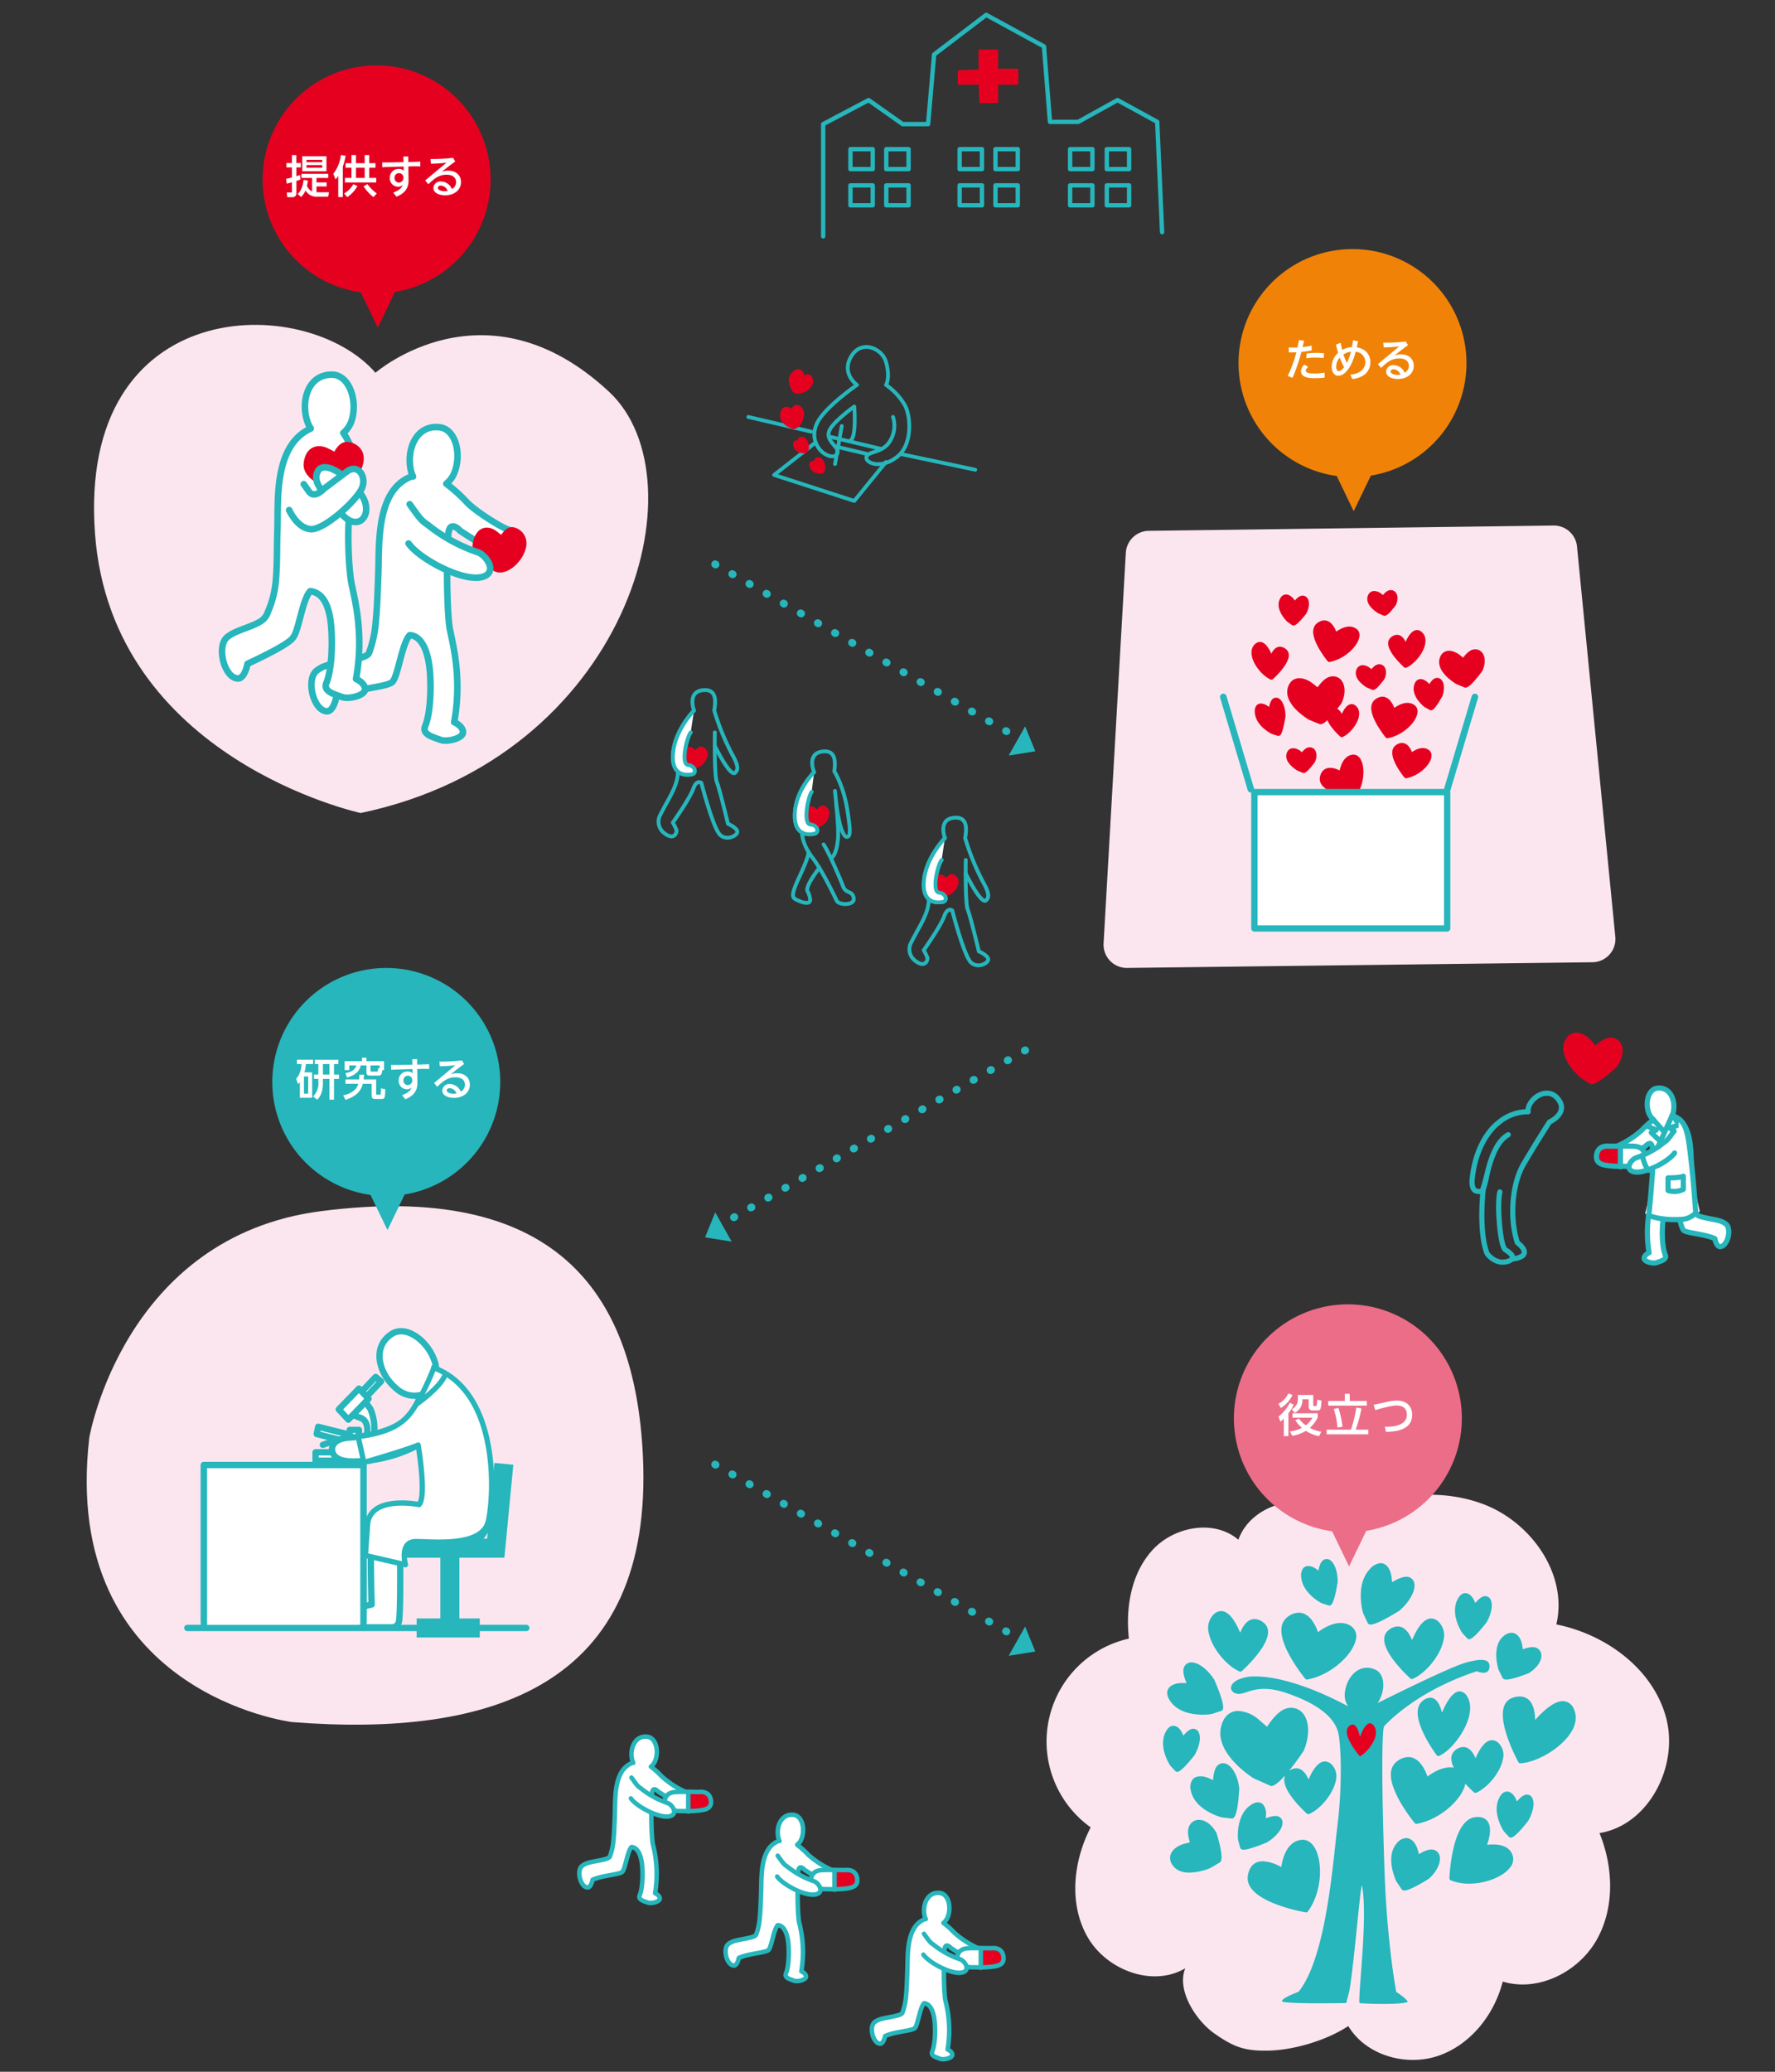 <svg id="layout" xmlns="http://www.w3.org/2000/svg" width="600" height="700" viewBox="0 0 600 700"><rect x="0" y="0" width="600" height="700" fill="#333333" stroke="none"/><defs><style>.cls-1{fill:#fbe6ef;}.cls-10,.cls-14,.cls-2,.cls-21,.cls-24,.cls-28,.cls-7{fill:#e60020;}.cls-10,.cls-14,.cls-2,.cls-21,.cls-24,.cls-28{stroke:#e60020;}.cls-12,.cls-13,.cls-15,.cls-16,.cls-18,.cls-2,.cls-20,.cls-21,.cls-22,.cls-23,.cls-27,.cls-29,.cls-3,.cls-4,.cls-6,.cls-8,.cls-9{stroke-linecap:round;}.cls-13,.cls-15,.cls-16,.cls-18,.cls-19,.cls-2,.cls-20,.cls-21,.cls-22,.cls-23,.cls-27,.cls-29,.cls-3,.cls-4,.cls-6,.cls-8,.cls-9{stroke-linejoin:round;}.cls-2{stroke-width:1.461px;}.cls-16,.cls-19,.cls-22,.cls-29,.cls-3,.cls-4,.cls-5,.cls-8{fill:#fff;}.cls-12,.cls-13,.cls-15,.cls-16,.cls-17,.cls-18,.cls-19,.cls-20,.cls-22,.cls-23,.cls-27,.cls-29,.cls-3,.cls-4,.cls-6,.cls-8,.cls-9{stroke:#26b6bc;}.cls-19,.cls-3{stroke-width:2.142px;}.cls-13,.cls-4{stroke-width:2.213px;}.cls-12,.cls-13,.cls-15,.cls-17,.cls-18,.cls-20,.cls-23,.cls-27,.cls-6,.cls-9{fill:none;}.cls-6,.cls-8{stroke-width:1.516px;}.cls-9{stroke-width:1.474px;}.cls-10,.cls-12,.cls-14,.cls-17,.cls-24,.cls-28{stroke-miterlimit:10;}.cls-10{stroke-width:1.131px;}.cls-11{fill:#26b6bc;}.cls-12{stroke-width:2.589px;stroke-dasharray:0.194 6.472;}.cls-14{stroke-width:1.593px;}.cls-15,.cls-16{stroke-width:2.131px;}.cls-17{stroke-width:6.427px;}.cls-18{stroke-width:1.783px;}.cls-19{stroke-linecap:square;}.cls-20,.cls-21,.cls-22{stroke-width:1.747px;}.cls-23,.cls-24{stroke-width:1.281px;}.cls-25{fill:#f08307;}.cls-26{fill:#ec6d88;}.cls-27,.cls-29{stroke-width:1.293px;}.cls-28{stroke-width:0.76px;}</style></defs><title>about_img2_sp</title><path class="cls-1" d="M30.183,485.755S41.811,417.8,108.522,409.22c77.98-10.028,106.136,26.056,108.8,82.77,3.659,77.942-51.306,95.188-118.659,89.85C98.662,581.839,20.2,572.114,30.183,485.755Z"/><path class="cls-1" d="M380.564,186.767l-7.522,131.974a7.858,7.858,0,0,0,7.941,8.3L538.3,325.121a7.858,7.858,0,0,0,7.747-8.337L533.1,184.946a7.858,7.858,0,0,0-7.942-7.377L388.31,179.357A7.858,7.858,0,0,0,380.564,186.767Z"/><path class="cls-1" d="M121.916,274.7s-84.195-18.143-89.8-94.4c-5.968-81.22,71.167-81.547,94.805-54.35,0,0,37.214-32.444,78.957,6.422C237.995,162.269,212.245,255.842,121.916,274.7Z"/><path class="cls-2" d="M468.966,248.715s-7.53-9.117-3.566-11.892,5.549,3.567,5.549,3.567,3.962-3.567,6.737-1.587S475.31,247.528,468.966,248.715Z"/><path class="cls-2" d="M449.336,222.94s-7.532-9.115-3.571-11.891,5.549,3.568,5.549,3.568,3.967-3.568,6.74-1.585S455.674,221.751,449.336,222.94Z"/><path class="cls-2" d="M475.277,262.227s-6.27-7.59-2.971-9.9,4.62,2.968,4.62,2.968,3.3-2.968,5.612-1.319S480.557,261.237,475.277,262.227Z"/><path class="cls-2" d="M457.6,268.906s-11.721-1.569-10.7-6.3,6.494-1.153,6.494-1.153.485-5.312,3.865-5.745S461.441,263.724,457.6,268.906Z"/><path class="cls-2" d="M475.1,224.922s-7.533-6.739-4.36-9.117,4.36,3.172,4.36,3.172,2.378-7.53,5.154-4.758S478.665,223.335,475.1,224.922Z"/><path class="cls-2" d="M453.536,248.353s-6.477-5.792-3.748-7.84,3.748,2.728,3.748,2.728,2.046-6.477,4.43-4.091S456.6,246.99,453.536,248.353Z"/><path class="cls-2" d="M429.791,228.931s7.532-6.739,4.361-9.118-4.361,3.172-4.361,3.172-2.376-7.53-5.155-4.757S426.224,227.343,429.791,228.931Z"/><path class="cls-2" d="M442.746,242.506s-8.273-4.806-6.712-10.007c1.187-3.965,5.121-2.72,7.316-.964l2.194,1.756s2.051-3.425,4.225-3.953c3.308-.8,5.269,3.072,3.074,7.9,0,0-4.919,6.755-6.506,6.755Z"/><path class="cls-2" d="M466.282,206.608s-4.05-2.354-3.285-4.9c.581-1.944,2.509-1.332,3.582-.471l1.074.86s1.008-1.678,2.07-1.936c1.622-.4,2.581,1.5,1.5,3.871,0,0-2.408,3.309-3.183,3.309Z"/><path class="cls-2" d="M438.884,259.72s-4.053-2.353-3.288-4.9c.582-1.942,2.508-1.329,3.584-.472l1.075.86s1-1.676,2.066-1.934c1.623-.4,2.582,1.5,1.507,3.87,0,0-2.409,3.308-3.183,3.308Z"/><path class="cls-2" d="M462.387,231.667s-4.052-2.353-3.287-4.9c.582-1.941,2.51-1.331,3.583-.473l1.076.86s1-1.675,2.067-1.934c1.62-.395,2.58,1.5,1.506,3.87,0,0-2.408,3.307-3.186,3.307Z"/><path class="cls-2" d="M481.957,238.312s-4.052-3.095-3.289-6.445c.582-2.553,2.509-1.75,3.585-.621l1.075,1.132s1-2.207,2.069-2.546c1.618-.518,2.58,1.979,1.5,5.089,0,0-2.4,4.351-3.182,4.351Z"/><path class="cls-2" d="M430.157,247.3s-4.9-2.422-5.262-6.457c-.272-3.077,1.845-2.689,3.245-1.694l1.4,1s.246-2.793,1.161-3.473c1.389-1.035,3.124,1.549,3.1,5.4,0,0-.9,5.628-1.643,5.841Z"/><path class="cls-2" d="M435.569,209.49s-3.606-3.47-2.409-6.512c.912-2.319,2.716-1.3,3.632-.086l.917,1.213s1.282-1.935,2.381-2.106c1.673-.264,2.294,2.217.823,4.99,0,0-2.958,3.753-3.727,3.646Z"/><path class="cls-2" d="M492.573,230.456s-6.444-3.745-5.231-7.8c.929-3.087,3.99-2.117,5.7-.75l1.708,1.368s1.595-2.67,3.292-3.079c2.575-.625,4.1,2.391,2.39,6.155,0,0-3.827,5.261-5.065,5.261Z"/><rect class="cls-3" x="424.021" y="267.63" width="65.163" height="46.063"/><line class="cls-4" x1="489.232" y1="266.681" x2="498.552" y2="235.476"/><line class="cls-4" x1="422.83" y1="266.681" x2="413.509" y2="235.476"/><path class="cls-5" d="M231.11,605.145a29.9,29.9,0,0,1-7.459-4.973,27.425,27.425,0,0,0-3.629-3.247,4.811,4.811,0,0,0,1.278-1.58c1.583-3.3.567-8.147-2.438-8.539-4.084-.533-6,3.765-5.228,7.567a5.3,5.3,0,0,0,.421,1.26c-.219.009-.35.019-.35.019-6.329,2.486-5.682,12.166-5.876,17.4-.11,2.935-.2,6.131-.452,8.513a20.257,20.257,0,0,1-1.228,5.719c-.262.7-2.447,1.077-3.024,1.209-2.621.6-4.855.7-6.4,1.983-1.915,1.587-.512,7.177,1.89,7.241,1.217.033,1.686-2.57,1.686-2.57,3.39-1.583,9.574-1.76,10.15-2.817.962-1.25,1.67-6.9,3.027-8.26,2.2.119,3.427,3.07,3.652,7.137s-.2,7.555-.884,9.137,1.582,2.034,2.713,2.487,4.069-.226,4.069-1.355-1.583-1.81-1.583-1.81a39.547,39.547,0,0,0-.734-16.442c-.678-3.164-.678-16.048-.225-17.856s2.033,0,2.033,0c2.487,1.583,7.458,4.974,9.041,3.844A2.274,2.274,0,0,0,231.11,605.145Z"/><path class="cls-6" d="M231.11,605.145a29.9,29.9,0,0,1-7.459-4.973,27.425,27.425,0,0,0-3.629-3.247,4.811,4.811,0,0,0,1.278-1.58c1.583-3.3.567-8.147-2.438-8.539-4.084-.533-6,3.765-5.228,7.567a5.3,5.3,0,0,0,.421,1.26c-.219.009-.35.019-.35.019-6.329,2.486-5.682,12.166-5.876,17.4-.11,2.935-.2,6.131-.452,8.513a20.257,20.257,0,0,1-1.228,5.719c-.262.7-2.447,1.077-3.024,1.209-2.621.6-4.855.7-6.4,1.983-1.915,1.587-.512,7.177,1.89,7.241,1.217.033,1.686-2.57,1.686-2.57,3.39-1.583,9.574-1.76,10.15-2.817.962-1.25,1.67-6.9,3.027-8.26,2.2.119,3.427,3.07,3.652,7.137s-.2,7.555-.884,9.137,1.582,2.034,2.713,2.487,4.069-.226,4.069-1.355-1.583-1.81-1.583-1.81a39.547,39.547,0,0,0-.734-16.442c-.678-3.164-.678-16.048-.225-17.856s2.033,0,2.033,0c2.487,1.583,7.458,4.974,9.041,3.844A2.274,2.274,0,0,0,231.11,605.145Z"/><path class="cls-7" d="M240.282,608.116c.561,3.231-2.328,3.4-4.345,3.667a30.188,30.188,0,0,1-3.286.148v-6.509c1.923.016,3.621.047,3.621.047S239.713,604.876,240.282,608.116Z"/><path class="cls-5" d="M232.651,605.484v6.447c-1.791.016-3.481-.031-3.481-.031s-4.026-.187-4.423-2.453c0,0-.732-3.737,3.613-3.971,1.051-.055,2.741-.062,4.29-.055Z"/><path class="cls-6" d="M232.651,611.931c-1.791.016-3.481-.031-3.481-.031s-4.026-.187-4.423-2.453c0,0-.732-3.737,3.613-3.971,1.051-.055,2.741-.062,4.29-.055,1.923.016,3.621.047,3.621.047s3.442-.592,4.01,2.647-2.328,3.4-4.345,3.667A30.188,30.188,0,0,1,232.651,611.931Z"/><polyline class="cls-6" points="232.651 612.102 232.651 611.931 232.651 605.484"/><path class="cls-8" d="M213.452,600.6c1.515,2.082,1.949,2.854,3.192,3.645a29.424,29.424,0,0,0,9.042,4.972c1.356.452,3.181,2.962,1.582,4.069-2.938,2.034-11.98-2.712-14.014-5.652"/><path class="cls-5" d="M280.55,631.542a29.925,29.925,0,0,1-7.459-4.973,27.4,27.4,0,0,0-3.629-3.248,4.812,4.812,0,0,0,1.279-1.58c1.583-3.3.567-8.146-2.438-8.538-4.084-.533-6,3.765-5.228,7.567a5.316,5.316,0,0,0,.421,1.259c-.219.009-.35.02-.35.02-6.329,2.486-5.681,12.166-5.875,17.4-.11,2.935-.2,6.131-.452,8.513a20.257,20.257,0,0,1-1.229,5.719c-.262.7-2.447,1.077-3.024,1.209-2.621.6-4.855.7-6.4,1.983-1.915,1.587-.511,7.177,1.89,7.241,1.217.033,1.686-2.571,1.686-2.571,3.39-1.583,9.573-1.76,10.15-2.817.962-1.25,1.67-6.9,3.027-8.26,2.2.119,3.427,3.069,3.652,7.137s-.2,7.554-.885,9.136,1.582,2.034,2.713,2.487,4.07-.226,4.07-1.355-1.583-1.81-1.583-1.81a39.552,39.552,0,0,0-.734-16.442c-.678-3.164-.678-16.048-.225-17.856s2.033,0,2.033,0c2.487,1.583,7.458,4.973,9.041,3.843A2.274,2.274,0,0,0,280.55,631.542Z"/><path class="cls-6" d="M280.55,631.542a29.925,29.925,0,0,1-7.459-4.973,27.4,27.4,0,0,0-3.629-3.248,4.812,4.812,0,0,0,1.279-1.58c1.583-3.3.567-8.146-2.438-8.538-4.084-.533-6,3.765-5.228,7.567a5.316,5.316,0,0,0,.421,1.259c-.219.009-.35.02-.35.02-6.329,2.486-5.681,12.166-5.875,17.4-.11,2.935-.2,6.131-.452,8.513a20.257,20.257,0,0,1-1.229,5.719c-.262.7-2.447,1.077-3.024,1.209-2.621.6-4.855.7-6.4,1.983-1.915,1.587-.511,7.177,1.89,7.241,1.217.033,1.686-2.571,1.686-2.571,3.39-1.583,9.573-1.76,10.15-2.817.962-1.25,1.67-6.9,3.027-8.26,2.2.119,3.427,3.069,3.652,7.137s-.2,7.554-.885,9.136,1.582,2.034,2.713,2.487,4.07-.226,4.07-1.355-1.583-1.81-1.583-1.81a39.552,39.552,0,0,0-.734-16.442c-.678-3.164-.678-16.048-.225-17.856s2.033,0,2.033,0c2.487,1.583,7.458,4.973,9.041,3.843A2.274,2.274,0,0,0,280.55,631.542Z"/><path class="cls-7" d="M289.721,634.512c.561,3.231-2.328,3.4-4.345,3.667a30.188,30.188,0,0,1-3.286.148v-6.509c1.923.016,3.621.047,3.621.047S289.153,631.273,289.721,634.512Z"/><path class="cls-5" d="M282.091,631.88v6.447c-1.791.016-3.481-.031-3.481-.031s-4.026-.187-4.423-2.453c0,0-.732-3.737,3.613-3.971,1.051-.055,2.741-.062,4.29-.055Z"/><path class="cls-6" d="M282.091,638.327c-1.791.016-3.481-.031-3.481-.031s-4.026-.187-4.423-2.453c0,0-.732-3.737,3.613-3.971,1.051-.055,2.741-.062,4.29-.055,1.923.016,3.621.047,3.621.047s3.442-.592,4.01,2.647-2.328,3.4-4.345,3.667A30.188,30.188,0,0,1,282.091,638.327Z"/><polyline class="cls-6" points="282.091 638.499 282.091 638.327 282.091 631.88"/><path class="cls-8" d="M262.892,627c1.515,2.082,1.949,2.854,3.192,3.645a29.424,29.424,0,0,0,9.042,4.972c1.356.452,3.181,2.962,1.582,4.069-2.938,2.034-11.98-2.712-14.014-5.652"/><path class="cls-5" d="M329.99,657.938a29.916,29.916,0,0,1-7.459-4.973,27.431,27.431,0,0,0-3.629-3.248,4.81,4.81,0,0,0,1.279-1.58c1.582-3.3.567-8.146-2.438-8.538-4.084-.533-6,3.765-5.228,7.567a5.3,5.3,0,0,0,.421,1.259c-.219.01-.35.02-.35.02-6.329,2.486-5.681,12.166-5.876,17.4-.109,2.936-.2,6.131-.452,8.514a20.257,20.257,0,0,1-1.228,5.719c-.262.7-2.447,1.077-3.024,1.21-2.621.6-4.855.7-6.4,1.983-1.915,1.587-.512,7.177,1.89,7.241,1.216.033,1.686-2.57,1.686-2.57,3.39-1.583,9.573-1.76,10.15-2.817.962-1.25,1.67-6.9,3.027-8.26,2.2.119,3.427,3.07,3.653,7.137s-.2,7.554-.885,9.136,1.582,2.034,2.713,2.487,4.07-.226,4.07-1.355-1.583-1.81-1.583-1.81a39.551,39.551,0,0,0-.734-16.443c-.678-3.164-.678-16.048-.225-17.856s2.033,0,2.033,0c2.487,1.583,7.458,4.973,9.041,3.844A2.274,2.274,0,0,0,329.99,657.938Z"/><path class="cls-6" d="M329.99,657.938a29.916,29.916,0,0,1-7.459-4.973,27.431,27.431,0,0,0-3.629-3.248,4.81,4.81,0,0,0,1.279-1.58c1.582-3.3.567-8.146-2.438-8.538-4.084-.533-6,3.765-5.228,7.567a5.3,5.3,0,0,0,.421,1.259c-.219.01-.35.02-.35.02-6.329,2.486-5.681,12.166-5.876,17.4-.109,2.936-.2,6.131-.452,8.514a20.257,20.257,0,0,1-1.228,5.719c-.262.7-2.447,1.077-3.024,1.21-2.621.6-4.855.7-6.4,1.983-1.915,1.587-.512,7.177,1.89,7.241,1.216.033,1.686-2.57,1.686-2.57,3.39-1.583,9.573-1.76,10.15-2.817.962-1.25,1.67-6.9,3.027-8.26,2.2.119,3.427,3.07,3.653,7.137s-.2,7.554-.885,9.136,1.582,2.034,2.713,2.487,4.07-.226,4.07-1.355-1.583-1.81-1.583-1.81a39.551,39.551,0,0,0-.734-16.443c-.678-3.164-.678-16.048-.225-17.856s2.033,0,2.033,0c2.487,1.583,7.458,4.973,9.041,3.844A2.274,2.274,0,0,0,329.99,657.938Z"/><path class="cls-7" d="M339.161,660.909c.561,3.231-2.328,3.4-4.345,3.667a30.188,30.188,0,0,1-3.286.148v-6.509c1.923.016,3.621.047,3.621.047S338.593,657.67,339.161,660.909Z"/><path class="cls-5" d="M331.53,658.277v6.447c-1.791.016-3.481-.031-3.481-.031s-4.026-.187-4.423-2.453c0,0-.732-3.737,3.613-3.971,1.051-.055,2.741-.062,4.29-.055Z"/><path class="cls-6" d="M331.53,664.724c-1.791.016-3.481-.031-3.481-.031s-4.026-.187-4.423-2.453c0,0-.732-3.737,3.613-3.971,1.051-.055,2.741-.062,4.29-.055,1.923.016,3.621.047,3.621.047s3.442-.592,4.01,2.647-2.328,3.4-4.345,3.667A30.188,30.188,0,0,1,331.53,664.724Z"/><polyline class="cls-6" points="331.53 664.895 331.53 664.724 331.53 658.277"/><path class="cls-8" d="M312.332,653.392c1.515,2.082,1.949,2.854,3.192,3.645a29.424,29.424,0,0,0,9.042,4.972c1.356.452,3.181,2.962,1.582,4.069-2.938,2.034-11.98-2.712-14.014-5.652"/><polyline class="cls-9" points="278.264 79.863 278.264 41.94 293.612 33.828 305.11 41.94 313.722 41.94 315.758 18.421 333.367 5.026 352.891 15.682 354.927 41.181 364.464 41.181 377.758 33.828 391.177 41.181 392.82 78.432"/><polygon class="cls-10" points="331.34 28.057 324.34 28.057 324.34 24.307 331.34 23.987 331.34 17.29 336.827 17.29 336.827 23.8 343.647 23.8 343.647 28.057 336.827 28.057 336.827 34.25 331.609 34.25 331.34 28.057"/><rect class="cls-9" x="287.471" y="50.405" width="7.539" height="6.731"/><rect class="cls-9" x="299.587" y="50.405" width="7.539" height="6.731"/><rect class="cls-9" x="324.384" y="50.405" width="7.539" height="6.731"/><rect class="cls-9" x="336.5" y="50.405" width="7.539" height="6.731"/><rect class="cls-9" x="361.726" y="50.405" width="7.539" height="6.731"/><rect class="cls-9" x="374.129" y="50.405" width="7.539" height="6.731"/><rect class="cls-9" x="287.471" y="62.639" width="7.539" height="6.731"/><rect class="cls-9" x="299.587" y="62.639" width="7.539" height="6.731"/><rect class="cls-9" x="324.384" y="62.639" width="7.539" height="6.731"/><rect class="cls-9" x="336.5" y="62.639" width="7.539" height="6.731"/><rect class="cls-9" x="361.726" y="62.639" width="7.539" height="6.731"/><rect class="cls-9" x="374.129" y="62.639" width="7.539" height="6.731"/><path class="cls-1" d="M428.638,692.863c-7.9.139-11.5-1.178-17.99-5.687s-13.028-14.85-9.984-22.145c-11.083,6.556-26.658.6-33.051-10.58s-4.849-25.59,1.066-37.028a35.649,35.649,0,0,1,12.916-63.778c-1.158-10.651.823-22.234,8.121-30.077s20.768-10.3,28.892-3.312c4.441-12.608,23.142-17.139,32.861-7.962,15.762-6.938,34.112-10.153,50.189-3.977s28.392,23.774,24.426,40.533c16.669,3.36,32.5,14.863,37.033,31.253s-5.66,36.523-22.443,39.255c4.725,11.549,5.18,25.307-1,36.146s-19.759,17.654-31.7,14.021c-2.863,11.187-10.874,21.362-21.8,25.085s-24.472-.157-30.42-10.055C448.5,689.369,437.341,692.709,428.638,692.863Z"/><path class="cls-11" d="M495.38,561.8c-5.323,1.512-25.064,11.3-29.715,13.623,2.7-3.933,2.733-9.809-.9-11.35-5.35-2.274-9.671,2.575-10.172,7.949a6.528,6.528,0,0,0,1.143,4.531c-4.014-2.2-21.012-11.029-33.528-10.052-7.437,1.145-7.118,5.191-4.065,5.777s6.285-3.763,16.605-.283c10.458,3.529,16.469,8.2,17.677,13.687.81,3.7,1.412,17.143-.33,31.154-1.53,12.3-3.706,44.423-13.143,56.145,0,0-6.547,2.386-5.458,3.353,3.123.813,21.589.449,21.589.449s.141-.7.976-3.771c1.673-9.214,3.765-36.2,4.329-35.88,2.092,10.19-1.4,37-.838,39.649.971.232,14.517.7,16.332-.419-.46-1.116-3.911-3.35-3.911-3.35s-3.066-15.916-3.954-40.557c-1.573-46.718-.193-49.122-.193-49.122s10.017-11.654,31.409-18.665c0,0,3.812,1.735,4.224-1.15C503.867,560.666,501.384,560.1,495.38,561.8Z"/><path class="cls-7" d="M459.695,593.453s-6.53-7.484-3.785-10.124,3.785,3.521,3.785,3.521,2.272-6.883,4.683-3.8S462.786,591.693,459.695,593.453Z"/><path class="cls-11" d="M478.813,616.245a.866.866,0,0,0,.144-.013c7.986-1.5,15.208-8.288,16.33-13.357.017-.071.021-.139.035-.21,1.375,1.513,2.593,2.624,2.9,2.9a.773.773,0,0,0,.517.2.756.756,0,0,0,.315-.067c3.991-1.774,8.19-7.062,8.985-11.324a5.708,5.708,0,0,0-1.35-5.3,3.322,3.322,0,0,0-2.356-1.109c-2.544,0-4.506,3.653-5.542,6.124-.719-1.72-2.03-3.817-4.161-3.817a4.387,4.387,0,0,0-2.618,1.008,3.465,3.465,0,0,0-1.427,2.7,7.129,7.129,0,0,0,.866,3.3,6.63,6.63,0,0,0-1.287-.136c-3.1,0-6.149,1.973-7.634,3.1-.747-2.155-2.736-6.578-6.485-6.578a6.407,6.407,0,0,0-3.635,1.313,5.16,5.16,0,0,0-2.191,3.685c-.879,6.477,7.632,16.868,8,17.308A.786.786,0,0,0,478.813,616.245Z"/><path class="cls-11" d="M441.807,567.479a.73.73,0,0,0,.144-.015c7.986-1.494,15.208-8.284,16.33-13.352a4.181,4.181,0,0,0-1.458-4.59,6.182,6.182,0,0,0-3.67-1.147c-3.1,0-6.148,1.974-7.631,3.1-.749-2.154-2.738-6.578-6.485-6.578A6.387,6.387,0,0,0,435.4,546.2a5.153,5.153,0,0,0-2.191,3.687c-.879,6.479,7.636,16.865,8,17.306A.784.784,0,0,0,441.807,567.479Z"/><path class="cls-11" d="M510.329,631.135a4.483,4.483,0,0,0,1.1-3.812c-.591-2.664-2.979-4.128-6.724-4.128a16.853,16.853,0,0,0-2.043.128c.708-1.971,1.69-5.607.3-7.758-.813-1.257-2.185-1.812-4.278-1.588-7.891.826-8.71,19.792-8.74,20.6a.776.776,0,0,0,.485.751,16.356,16.356,0,0,0,6.18,1.121C502.083,636.447,507.858,634.212,510.329,631.135Z"/><path class="cls-11" d="M440,621.633c-5.089.471-6.512,6.528-6.893,9.213a13.961,13.961,0,0,0-6.213-1.973c-1.924,0-4.364.82-5.064,4.729a5.533,5.533,0,0,0,1.026,4.288c4.011,5.72,17.915,8.15,18.505,8.25a.756.756,0,0,0,.132.011.772.772,0,0,0,.631-.324c4.656-6.463,5.072-16.1,2.537-21.056C443.548,622.591,441.883,621.463,440,621.633Z"/><path class="cls-11" d="M472.479,549.536a4.984,4.984,0,0,0-2.966,1.144,3.854,3.854,0,0,0-1.609,3.045c-.226,5.207,8.469,13.05,8.838,13.379a.769.769,0,0,0,.517.2.8.8,0,0,0,.316-.067c4.612-2.048,9.461-8.162,10.373-13.083a6.487,6.487,0,0,0-1.533-6.052,3.74,3.74,0,0,0-2.65-1.253c-2.987,0-5.289,4.485-6.446,7.324C476.528,552.16,475.009,549.536,472.479,549.536Z"/><path class="cls-11" d="M450.215,596.259a3.325,3.325,0,0,0-2.356-1.11c-2.542,0-4.507,3.653-5.544,6.122-.718-1.72-2.03-3.813-4.16-3.813a4.317,4.317,0,0,0-2.482.918c2.087-2.55,4.062-5.392,5-6.793,1.967-4.646,2.021-9.3.141-12.138a5.2,5.2,0,0,0-5.873-2.224c-2.909.755-5.561,4.532-6.622,6.222l-2.746-2.359a11.446,11.446,0,0,0-7-2.992c-2.8,0-4.839,1.777-5.736,5-2.575,9.213,10.317,17.382,10.962,17.778l5.639,2.5a.738.738,0,0,0,.315.068c1.126,0,2.884-1.578,4.686-3.615a3.591,3.591,0,0,0-.332,1.348c-.193,4.451,6.832,10.871,7.635,11.589a.766.766,0,0,0,.517.2.777.777,0,0,0,.316-.067c3.994-1.774,8.192-7.068,8.985-11.326A5.694,5.694,0,0,0,450.215,596.259Z"/><path class="cls-11" d="M483.448,573.613a4.151,4.151,0,0,0-2.563,1.089c-5.323,4.322,3.672,16.873,4.715,18.288a.773.773,0,0,0,.627.317.753.753,0,0,0,.326-.072c3.888-1.8,8.413-7.659,9.877-12.786.846-2.963.655-5.5-.55-7.346a3.024,3.024,0,0,0-2.483-1.63c-2.483,0-4.7,4.182-5.965,7.19C486.882,576.378,485.743,573.613,483.448,573.613Z"/><path class="cls-11" d="M518.914,581.155c-.02-2-.343-4.79-1.821-6.472-1.29-1.468-3.2-1.859-5.594-1.107a4.581,4.581,0,0,0-3.007,2.774c-2.373,5.88,4.468,18.5,4.759,19.03a.773.773,0,0,0,.683.405.459.459,0,0,0,.06,0c6.152-.482,14.237-5.55,17.3-10.85,1.534-2.653,1.777-5.248.7-7.5a4.039,4.039,0,0,0-3.731-2.665C525,574.77,521.038,578.726,518.914,581.155Z"/><path class="cls-11" d="M418.961,564.736a.759.759,0,0,0,.316.068.777.777,0,0,0,.517-.2c.371-.331,9.064-8.171,8.841-13.379a3.866,3.866,0,0,0-1.61-3.048,5.008,5.008,0,0,0-2.967-1.144c-2.532,0-4.048,2.627-4.841,4.64-1.157-2.839-3.458-7.325-6.443-7.325a3.753,3.753,0,0,0-2.655,1.253,6.5,6.5,0,0,0-1.53,6.055C409.5,556.577,414.349,562.688,418.961,564.736Z"/><path class="cls-11" d="M462.342,548.392a.8.8,0,0,0,.283.322,1.386,1.386,0,0,0,.744.192c2.014,0,8.3-3.824,9.633-4.666,3.591-3.092,5.661-6.98,5.039-9.448a2.62,2.62,0,0,0-2.071-2c-1.527-.333-3.976.924-5.379,1.8l-.206-1.691c-.27-2.192-1.4-4.75-3.706-4.75a5.29,5.29,0,0,0-3.608,1.981c-5.026,5.247-2.446,14.453-2.288,14.96Z"/><path class="cls-11" d="M411.192,619.3c-1.494-2.731-3.757-4.429-5.913-4.429a3.564,3.564,0,0,0-3.36,2.294c-.706,1.653-.114,4.042.3,5.31l-1.8.464c-1.736.448-4.006,1.656-4.7,3.594a3.981,3.981,0,0,0,.776,3.825c1.153,1.57,3.028,2.362,5.569,2.362a20.27,20.27,0,0,0,7.055-1.54l3.228-1.913a.833.833,0,0,0,.226-.2c1-1.338-.4-6.6-1.327-9.62A.786.786,0,0,0,411.192,619.3Z"/><path class="cls-11" d="M397.312,598.417a.787.787,0,0,0,.384.226,1.336,1.336,0,0,0,.244.028c.929,0,2.882-1.879,5.87-5.685,1.733-3.043,2.261-6.185,1.311-7.818a1.976,1.976,0,0,0-2.066-1.026c-1.078.14-2.262,1.343-3.043,2.289l-.326-.725c-.735-1.634-1.869-2.61-3.037-2.61-1.116,0-2.054.828-2.8,2.461-2.22,4.893,1.494,10.646,1.733,10.99Z"/><path class="cls-11" d="M515.823,606.371c-1.075.142-2.262,1.341-3.04,2.29l-.325-.726c-.738-1.635-1.873-2.611-3.037-2.611-1.116,0-2.054.83-2.8,2.465-2.22,4.889,1.495,10.642,1.733,10.985l1.726,1.869a.782.782,0,0,0,.384.227,1.338,1.338,0,0,0,.248.029c.925,0,2.882-1.88,5.873-5.684,1.73-3.044,2.258-6.188,1.311-7.818A1.975,1.975,0,0,0,515.823,606.371Z"/><path class="cls-11" d="M495.991,553.6a.784.784,0,0,0,.387.228,1.311,1.311,0,0,0,.242.03c.931,0,2.884-1.88,5.875-5.685,1.733-3.045,2.258-6.186,1.311-7.819a1.986,1.986,0,0,0-2.07-1.027c-1.08.142-2.262,1.343-3.042,2.29l-.329-.726c-.733-1.634-1.867-2.61-3.035-2.61-1.116,0-2.054.828-2.8,2.463-2.22,4.891,1.5,10.642,1.733,10.985Z"/><path class="cls-11" d="M446.693,541.652l2.418.8a.8.8,0,0,0,.446.012c.419-.113,1.39-.377,2.607-7.914.035-3.005-.748-5.684-2.041-6.991a2.141,2.141,0,0,0-2.915-.376c-.872.647-1.325,2.271-1.548,3.478l-.637-.476c-1.661-1.24-3.5-1.416-4.451-.394a4,4,0,0,0-.721,3.1C440.284,538.24,446.324,541.468,446.693,541.652Z"/><path class="cls-11" d="M433.532,615.636a2.153,2.153,0,0,0-1.416-1.9c-1.055-.413-2.972.114-4.242.62l.069-1.039a5.086,5.086,0,0,0-.974-3.6c-1.018-1.087-2.651-1-4.511.394-4.684,3.483-4.034,11-3.979,11.437l.719,2.74a.776.776,0,0,0,.228.376,1.384,1.384,0,0,0,.974.313c1.866,0,7.132-2.161,7.832-2.463C431.524,620.515,433.7,617.685,433.532,615.636Z"/><path class="cls-11" d="M413.415,595.752a2.668,2.668,0,0,0-1.839.76c-1.122,1.045-1.43,3.462-1.513,4.95l-1.393-.631c-2.218-1-4.511-.868-5.563.432a4.539,4.539,0,0,0-.529,3.9c1.37,6.386,9.925,8.776,10.408,8.9l3.384.365c.027,0,.054,0,.084,0a.751.751,0,0,0,.316-.069c1.072-.479,1.791-3.826,2.13-10.076C418.365,599.421,416.009,595.752,413.415,595.752Z"/><path class="cls-11" d="M406.6,579.351a17.766,17.766,0,0,0,2.952-.212l3.274-1.075a.778.778,0,0,0,.351-.236c.285-.331,1.153-1.354-2.7-10.261-2.24-3.514-5.339-5.876-7.716-5.876a2.61,2.61,0,0,0-2.569,1.74c-.547,1.452.267,3.784.893,5.22l-1.582,0c-1.757,0-3.907.563-4.677,2.14-.6,1.238-.232,2.73,1.1,4.43C398.613,578.634,403.212,579.351,406.6,579.351Z"/><path class="cls-11" d="M474.073,638.61a1.4,1.4,0,0,0,.669.152c1.856,0,7.127-3.249,8.275-3.984,2.754-2.492,4.2-5.624,3.591-7.793a2.755,2.755,0,0,0-2.241-2.043c-1.454-.283-3.524.781-4.707,1.529l-.411-1.442c-.521-1.837-1.87-3.985-3.941-3.985a4.3,4.3,0,0,0-3.136,1.735c-4.008,4.533-.433,12.373-.22,12.808l1.844,2.77A.785.785,0,0,0,474.073,638.61Z"/><path class="cls-11" d="M507.907,566.923a.839.839,0,0,0,.225.276,1.706,1.706,0,0,0,1.062.288c2.016,0,6.893-1.886,7.567-2.166,2.783-1.73,4.458-4.178,4.267-6.237a2.762,2.762,0,0,0-1.819-2.372c-1.194-.462-3.249.074-4.45.543l-.2-1.313c-.319-2.122-1.568-4.265-3.642-4.265a4.239,4.239,0,0,0-2.6,1.068c-4.24,3.377-1.907,10.981-1.763,11.412Z"/><line class="cls-12" x1="346.002" y1="250.394" x2="238.321" y2="188.686"/><polygon class="cls-11" points="346.525 245.409 349.971 253.851 340.964 255.276 346.525 245.409"/><line class="cls-12" x1="242.29" y1="414.627" x2="349.971" y2="352.918"/><polygon class="cls-11" points="241.767 409.642 238.321 418.084 247.328 419.508 241.767 409.642"/><line class="cls-12" x1="346.002" y1="554.565" x2="238.321" y2="492.857"/><polygon class="cls-11" points="346.525 549.58 349.971 558.022 340.964 559.447 346.525 549.58"/><path class="cls-5" d="M171.75,178.937c-3.406-1.278-11.774-6.8-14.055-9.371a51.637,51.637,0,0,0-6.834-6.116,9.065,9.065,0,0,0,2.4-2.981c2.982-6.215,1.069-15.351-4.594-16.089-7.7-1-11.3,7.094-9.852,14.259a10,10,0,0,0,.793,2.373c-.413.018-.659.036-.659.036-11.927,4.686-10.706,22.925-11.072,32.8-.206,5.531-.37,11.554-.851,16.042a38.159,38.159,0,0,1-2.315,10.777c-.493,1.318-4.61,2.029-5.7,2.279-4.939,1.14-9.148,1.325-12.057,3.737-3.608,2.991-.964,13.523,3.561,13.644,2.292.062,3.177-4.844,3.177-4.844,6.388-2.983,18.04-3.316,19.126-5.308,1.813-2.355,3.147-13.008,5.7-15.564,4.138.224,6.458,5.784,6.882,13.449s-.385,14.235-1.667,17.216,2.981,3.833,5.112,4.686,7.669-.426,7.669-2.554-2.984-3.411-2.984-3.411c2.557-14.053-.105-25.021-1.383-30.983s-1.277-30.24-.424-33.647,3.831,0,3.831,0c4.685,2.983,14.054,9.371,17.037,7.243A4.285,4.285,0,0,0,171.75,178.937Z"/><path class="cls-13" d="M171.75,178.937c-3.406-1.278-11.774-6.8-14.055-9.371a51.637,51.637,0,0,0-6.834-6.116,9.065,9.065,0,0,0,2.4-2.981c2.982-6.215,1.069-15.351-4.594-16.089-7.7-1-11.3,7.094-9.852,14.259a10,10,0,0,0,.793,2.373c-.413.018-.659.036-.659.036-11.927,4.686-10.706,22.925-11.072,32.8-.206,5.531-.37,11.554-.851,16.042a38.159,38.159,0,0,1-2.315,10.777c-.493,1.318-4.61,2.029-5.7,2.279-4.939,1.14-9.148,1.325-12.057,3.737-3.608,2.991-.964,13.523,3.561,13.644,2.292.062,3.177-4.844,3.177-4.844,6.388-2.983,18.04-3.316,19.126-5.308,1.813-2.355,3.147-13.008,5.7-15.564,4.138.224,6.458,5.784,6.882,13.449s-.385,14.235-1.667,17.216,2.981,3.833,5.112,4.686,7.669-.426,7.669-2.554-2.984-3.411-2.984-3.411c2.557-14.053-.105-25.021-1.383-30.983s-1.277-30.24-.424-33.647,3.831,0,3.831,0c4.685,2.983,14.054,9.371,17.037,7.243A4.285,4.285,0,0,0,171.75,178.937Z"/><path class="cls-14" d="M166.639,191.714s-7.239-3.407-5.963-8.519,4.686-4.683,6.815-2.979l2.132,1.7s1.7-3.406,3.831-2.981,5.113,2.981,2.983,7.667S169.194,194.271,166.639,191.714Z"/><path class="cls-4" d="M138.476,170.369c2.854,3.923,3.673,5.378,6.015,6.869a55.445,55.445,0,0,0,17.037,9.368c2.555.853,5.995,5.581,2.981,7.667-5.536,3.832-22.574-5.11-26.407-10.65"/><path class="cls-5" d="M120.349,229.4c2.614-14.366-.107-25.58-1.414-31.676s-1.548-21.142-.675-24.626c0,0,3.041-12.917,1.52-18.616a26.465,26.465,0,0,0-3.719-8.194,9.491,9.491,0,0,0,2.655-3.763c2.406-6.64-.478-15.756-6.325-15.929-7.948-.239-10.8,8.385-8.585,15.54a10.151,10.151,0,0,0,1.239,2.65c-12.755,5.832-10.916,24.755-11.286,34.745-.212,5.655,0,10.361-.506,16.426a33.327,33.327,0,0,1-2.691,10.794,5.911,5.911,0,0,1-2.129,2.962c-3.242,2.222-8.682,3.111-11.656,5.576-3.689,3.058-.987,13.826,3.641,13.95,2.344.063,3.248-4.953,3.248-4.953,6.531-3.05,14.395-6.98,15.505-9.017,1.852-2.409,3.094-12.908,5.709-15.522,4.6.547,6.723,5.44,7.159,13.276s-.4,14.636-1.7,17.683,3.047,3.919,5.225,4.791,7.841-.436,7.841-2.612S120.349,229.4,120.349,229.4Z"/><path class="cls-13" d="M120.349,229.4c2.614-14.366-.107-25.58-1.414-31.676s-1.548-21.142-.675-24.626c0,0,3.041-12.917,1.52-18.616a26.465,26.465,0,0,0-3.719-8.194,9.491,9.491,0,0,0,2.655-3.763c2.406-6.64-.478-15.756-6.325-15.929-7.948-.239-10.8,8.385-8.585,15.54a10.151,10.151,0,0,0,1.239,2.65c-12.755,5.832-10.916,24.755-11.286,34.745-.212,5.655,0,10.361-.506,16.426a33.327,33.327,0,0,1-2.691,10.794,5.911,5.911,0,0,1-2.129,2.962c-3.242,2.222-8.682,3.111-11.656,5.576-3.689,3.058-.987,13.826,3.641,13.95,2.344.063,3.248-4.953,3.248-4.953,6.531-3.05,14.395-6.98,15.505-9.017,1.852-2.409,3.094-12.908,5.709-15.522,4.6.547,6.723,5.44,7.159,13.276s-.4,14.636-1.7,17.683,3.047,3.919,5.225,4.791,7.841-.436,7.841-2.612S120.349,229.4,120.349,229.4Z"/><path class="cls-14" d="M111.358,164.082s-8.643-2.344-7.9-7.718,4.645-5.464,7.281-4.063l2.641,1.4s1.452-3.713,3.915-3.607,6.18,2.237,4.421,7.309S114.594,166.28,111.358,164.082Z"/><path class="cls-4" d="M109,165.932s-3.559-3.65-1.425-6.934,9.256,1.094,14.238,7.663-.356,13.5-6.052,7.3Z"/><path class="cls-4" d="M97.742,172.341s2.66,6.078,7.219,6.459,15.761-9.767,17.479-14.057c1.52-3.8-1.519-8.358-5.319-5.318l-7.6,5.7s-3.041,3.419-4.939,1.141l-1.9-2.661"/><path class="cls-7" d="M154.545,33.384a38.524,38.524,0,1,0-32.575,65.391l5.74,11.885,5.8-12.023a38.514,38.514,0,0,0,21.031-65.253Z"/><path class="cls-5" d="M101.583,60.634a11.456,11.456,0,0,1-1.389.5v4.256a1.243,1.243,0,0,1-1.373,1.237H97.116l-.182-1.569h1.434a.3.3,0,0,0,.317-.332V61.585c-.377.105-1.479.423-1.751.482l-.241-1.645c.845-.166,1.253-.257,1.992-.453V56.56H96.814V55.081h1.871V52.409h1.494v2.672h1.509V56.56h-1.494v2.973c.407-.136.619-.2,1.223-.407Zm-.966,4.905c.694-.634,1.645-1.736,2.007-4.77l1.449.227a17.348,17.348,0,0,1-.317,1.781,3.592,3.592,0,0,0,1.735,1.916V60.121H101.9V58.732h9.055v1.389h-3.969V61.63h3.426v1.358h-3.426v1.977h4.24l-.316,1.479h-3.637a4.17,4.17,0,0,1-3.984-2.083,6.792,6.792,0,0,1-1.524,2.188Zm9.733-7.667h-8.179V52.787h8.179Zm-1.434-3.848h-5.312v.77h5.312Zm0,1.75h-5.312v.891h5.312Z"/><path class="cls-5" d="M114.341,59.412a8.945,8.945,0,0,1-.92,1.207l-.755-1.9a12.678,12.678,0,0,0,2.565-6.323l1.6.211a18.014,18.014,0,0,1-.95,3.637V66.595h-1.54Zm6.489,3.426a10.731,10.731,0,0,1-3.426,3.757l-1.1-1.222a8.081,8.081,0,0,0,3.109-3.14Zm-2.021-10.443h1.523v2.746h2.943V52.395h1.539v2.746h2.1v1.524h-2.1v3.44h2.369v1.54H116.6v-1.54h2.2v-3.44h-1.978V55.141h1.978Zm1.523,4.271v3.44h2.943v-3.44Zm5.916,9.93a14.285,14.285,0,0,1-3.351-3.651l1.313-.74a13.886,13.886,0,0,0,3.153,3.154Z"/><path class="cls-5" d="M138.095,60.86c.016,1.3-.136,4.1-4.089,5.584l-1.1-1.373c2.4-.846,2.957-1.9,3.274-2.581a2.412,2.412,0,0,1-1.646.6,2.811,2.811,0,0,1-2.761-2.988,2.9,2.9,0,0,1,2.957-3.018,2.311,2.311,0,0,1,1.735.589l-.029-1.4-4.422.121c-1.344.03-1.8.045-2.792.121l-.03-1.66c1.117.045,2.113.03,2.776.015l4.422-.09-.045-1.9H138l.015,1.872,1.313-.03c.347-.016,1.705-.046,2.731-.136l.029,1.645c-.77-.045-1.932-.061-2.746-.03l-1.312.045Zm-3.229-2.354a1.493,1.493,0,0,0-1.493,1.585,1.469,1.469,0,0,0,1.464,1.585,1.52,1.52,0,0,0,1.523-1.6A1.467,1.467,0,0,0,134.865,58.506Z"/><path class="cls-5" d="M143.729,60.966l7.213-6.006a50.664,50.664,0,0,1-5.267.362l-.15-1.6a56.808,56.808,0,0,0,7.621-.393l.739,1.237c-1.373.966-3,2.249-4.558,3.471a6.6,6.6,0,0,1,2.188-.377c2.625,0,4.315,1.585,4.315,3.833,0,2.807-2.384,4.5-5.357,4.5-1.871,0-3.969-.709-3.969-2.49a2.321,2.321,0,0,1,2.565-2.187,4.088,4.088,0,0,1,3.683,2.55,2.629,2.629,0,0,0,1.418-2.323c0-1.3-.92-2.506-3.229-2.506-2.6,0-4.18,1.328-6.156,3.215Zm5.312,1.751c-.679,0-1.026.347-1.026.755,0,.724,1.223,1.132,2.294,1.132a4.554,4.554,0,0,0,1-.121A2.573,2.573,0,0,0,149.04,62.717Z"/><line class="cls-15" x1="109.13" y1="488.174" x2="113.56" y2="486.633"/><polygon class="cls-16" points="118.725 487.446 107.054 484.518 107.548 482.073 119.225 485.006 118.725 487.446"/><path class="cls-5" d="M126.54,482.792a16.319,16.319,0,0,0-1.359-6.776l-1.435-2.05-3.895-1.842-2.663,5.056,3.485,1.436.612.273c1.644.34,3.077,1.641,2.873,4.92-.108,1.74-1.656,2.5-2.82,2.833V483.13h-3.119V490.7H106.662v2.837h18.356V490.7h-3.68v-1.727C124.418,488.348,126.712,487.03,126.54,482.792Z"/><path class="cls-15" d="M126.54,482.792a16.319,16.319,0,0,0-1.359-6.776l-1.435-2.05-3.895-1.842-2.663,5.056,3.485,1.436.612.273c1.644.34,3.077,1.641,2.873,4.92-.108,1.74-1.656,2.5-2.82,2.833V483.13h-3.119V490.7H106.662v2.837h18.356V490.7h-3.68v-1.727C124.418,488.348,126.712,487.03,126.54,482.792Z"/><polygon class="cls-16" points="128.806 466.732 126.977 465.229 119.661 472.927 121.49 474.434 128.806 466.732"/><polygon class="cls-16" points="117.746 479.664 114.509 476.201 121.34 469.166 124.576 472.621 117.746 479.664"/><path class="cls-5" d="M151.978,465.844l-4.546-3.107a8.926,8.926,0,0,0-.245-1.855c-1.8-7.208-9.6-13.473-14.724-10.188-6.97,4.467-4.391,13.673,1.684,18.618a9.031,9.031,0,0,0,8.086,2.021,27.254,27.254,0,0,1-3.962,7.172c-4.59,5.374-15.118,6.885-20.206,7.235s-6.106,2.809-5.765,4.564,2.035,3.508,7.123,3.508a48.2,48.2,0,0,0,20.335-4.749s3.179-2.4,3.859.762,2.257,15.208,2.257,15.208,1.018,5.265-2.679,5.828l-11.676.954s-4.747,0-5.764,6.32c-.8,4.955-.115,23.979-.115,23.979s-1.354.35-3.051.7-.65,2.171.029,4.276-1.384,2.747,1.329,2.747h8.817a2.38,2.38,0,0,0,2.032-1.753c.679-1.757.454-23.166.454-23.166s.139-3.773,3.733-3.965c3.065-.167,18.876,0,18.876,0s5.464,1.22,7.232-7.028C166.9,505.5,165.4,477.223,151.978,465.844Z"/><path class="cls-15" d="M151.978,465.844l-4.546-3.107a8.926,8.926,0,0,0-.245-1.855c-1.8-7.208-9.6-13.473-14.724-10.188-6.97,4.467-4.391,13.673,1.684,18.618a9.031,9.031,0,0,0,8.086,2.021,27.254,27.254,0,0,1-3.962,7.172c-4.59,5.374-15.118,6.885-20.206,7.235s-6.106,2.809-5.765,4.564,2.035,3.508,7.123,3.508a48.2,48.2,0,0,0,20.335-4.749s3.179-2.4,3.859.762,2.257,15.208,2.257,15.208,1.018,5.265-2.679,5.828l-11.676.954s-4.747,0-5.764,6.32c-.8,4.955-.115,23.979-.115,23.979s-1.354.35-3.051.7-.65,2.171.029,4.276-1.384,2.747,1.329,2.747h8.817a2.38,2.38,0,0,0,2.032-1.753c.679-1.757.454-23.166.454-23.166s.139-3.773,3.733-3.965c3.065-.167,18.876,0,18.876,0s5.464,1.22,7.232-7.028C166.9,505.5,165.4,477.223,151.978,465.844Z"/><line class="cls-3" x1="177.905" y1="550.051" x2="63.309" y2="550.051"/><polyline class="cls-17" points="170.322 494.603 167.581 523.087 137.459 523.087"/><line class="cls-17" x1="152.065" y1="523.087" x2="152.065" y2="547.804"/><line class="cls-17" x1="140.83" y1="550.051" x2="162.176" y2="550.051"/><polyline class="cls-3" points="122.854 547.804 122.854 495 68.926 495 68.926 547.804"/><path class="cls-11" d="M157.814,338.339A38.525,38.525,0,1,0,125.24,403.73l5.739,11.885,5.805-12.024a38.514,38.514,0,0,0,21.03-65.252Z"/><path class="cls-5" d="M105.512,362.316v8.6h-4.15v-5.342a5.311,5.311,0,0,1-.6.725l-.649-1.781a8.034,8.034,0,0,0,1.812-5h-1.555v-1.464h5.463v1.464h-2.444a11.015,11.015,0,0,1-.5,2.792Zm-1.344,1.389H102.75v5.81h1.418Zm3.441-4.181h-1.178v-1.464h7.923v1.464h-1.448v3.547h1.675v1.479h-1.675v7h-1.555v-7h-2.2v1.313c0,2.1-.377,4.285-1.932,5.688l-1.389-1.1a5.926,5.926,0,0,0,1.781-4.708V364.55H106.16v-1.479h1.449Zm1.539,3.547h2.2v-3.547h-2.2Z"/><path class="cls-5" d="M123.05,363.116c-.03.453-.03.77-.136,1.6h4.24v4.754c0,.316,0,.393.3.393h.951c.271,0,.362-.136.377-2.144l1.464.332c-.075,2.581-.105,3.275-1.177,3.275h-2.294c-1.147,0-1.147-.815-1.147-1.344V366.21h-3c-.362,1.448-1.268,3.954-5.855,5.4l-.784-1.555a7.265,7.265,0,0,0,4.406-2.339,4.227,4.227,0,0,0,.68-1.509h-4.3v-1.494h4.6c.075-.709.09-1.116.105-1.6Zm6.172-1.539c-.12,1.237-.347,1.841-1.252,1.841h-2.853c-.83,0-1.237-.211-1.237-1v-2.43h-1.932c-.393,1.555-1.283,3.139-4.633,4.075l-.544-1.494c2.294-.408,3.124-1.1,3.728-2.581h-2.444v1.585H116.5v-3.033h5.871v-1.162h1.509v1.162h5.931v3.033Zm-.89-1.585h-3.109v1.721c0,.181,0,.347.348.347h1.8c.347,0,.377-.12.482-1.177l.483.105Z"/><path class="cls-5" d="M141.093,365.817c.016,1.3-.136,4.1-4.089,5.584l-1.1-1.373c2.4-.846,2.957-1.9,3.274-2.581a2.412,2.412,0,0,1-1.646.6,2.811,2.811,0,0,1-2.761-2.988,2.9,2.9,0,0,1,2.957-3.018,2.311,2.311,0,0,1,1.735.589l-.029-1.4-4.422.121c-1.344.03-1.8.045-2.792.121l-.03-1.66c1.117.045,2.113.03,2.776.015l4.422-.09-.045-1.9H141l.015,1.872,1.313-.03c.347-.016,1.705-.046,2.731-.136l.029,1.645c-.77-.045-1.932-.061-2.746-.03l-1.312.045Zm-3.229-2.354a1.493,1.493,0,0,0-1.493,1.585,1.469,1.469,0,0,0,1.464,1.585,1.52,1.52,0,0,0,1.523-1.6A1.467,1.467,0,0,0,137.863,363.463Z"/><path class="cls-5" d="M146.726,365.923l7.213-6.006a50.664,50.664,0,0,1-5.267.362l-.15-1.6a56.808,56.808,0,0,0,7.621-.393l.739,1.237c-1.374.966-3,2.249-4.558,3.471a6.6,6.6,0,0,1,2.188-.377c2.625,0,4.315,1.585,4.315,3.833,0,2.807-2.384,4.5-5.357,4.5-1.871,0-3.969-.709-3.969-2.49a2.321,2.321,0,0,1,2.565-2.187,4.088,4.088,0,0,1,3.683,2.55,2.629,2.629,0,0,0,1.418-2.323c0-1.3-.92-2.506-3.229-2.506-2.6,0-4.18,1.328-6.157,3.215Zm5.312,1.751c-.679,0-1.026.347-1.026.755,0,.724,1.223,1.132,2.294,1.132a4.554,4.554,0,0,0,1-.121A2.573,2.573,0,0,0,152.037,367.674Z"/><path class="cls-5" d="M146.668,462.13c22.107,8.39,20.413,42.7,18.426,51.741-1.988,9.058-18.914,6.956-24.551,6.989-5.637.016-3.486,7.82-3.486,7.82l-13.538-3.128.717-10.28c.717-10.28,17.416-6.908,17.416-6.908,2.639-2.8-.31-20.12-.31-20.12-3.275,1.531-18.344,5.881-18.344,5.881l-1.939-8.732c14.434-1.808,17.22-6.94,20.12-11.648A88.809,88.809,0,0,0,146.668,462.13Z"/><path class="cls-18" d="M146.668,462.13l.521-1.3"/><path class="cls-18" d="M146.668,462.13c22.107,8.39,20.413,42.7,18.426,51.741-1.988,9.058-18.914,6.956-24.551,6.989-5.637.016-3.486,7.82-3.486,7.82l-13.538-3.128.717-10.28c.717-10.28,17.416-6.908,17.416-6.908,2.639-2.8-.31-20.12-.31-20.12-3.275,1.531-18.344,5.881-18.344,5.881l-1.939-8.732c14.434-1.808,17.22-6.94,20.12-11.648A88.809,88.809,0,0,0,146.668,462.13Z"/><path class="cls-18" d="M146.586,462.1c.033.016.049.016.081.033"/><polyline class="cls-19" points="122.854 548.928 122.854 495 68.926 495 68.926 548.928"/><path class="cls-18" d="M140.78,474.434s8.1-5.6,9.715-9.945"/><path class="cls-20" d="M511.052,425.42c8.25-1,1.857-5.555,1.857-5.555-2.708-8.421-1.783-19.852,2.053-26.451s8.792-14.3,8.792-14.3,6.617-2.947,2.972-7.713c-3.8-4.974-10.656.256-10.172,4.232a15.292,15.292,0,0,0-10.145,3.808s-7.529,5.234-8.82,19.429c0,0-.226,3.283,1.527,3.588s2.193.5,3.2-4.163,2.891-12.3,7.511-14.89"/><path class="cls-20" d="M507.007,402.726c-1.088,4.328.1,18.463,1.84,19.542s4,2.841.939,3.89c-4.246,1.453-7.086-2.581-7.086-2.581s-2.927-5.821-1.323-21.958c.04-.4,1.059-3.64,1.09-4.029"/><path class="cls-21" d="M534.551,363.246s-7.32-6.51-4.693-11.41c2-3.736,5.693-1.685,7.538.525l1.843,2.209s2.756-3.018,5.045-3.1c3.483-.129,4.66,4.157,1.472,8.554,0,0-6.313,5.774-7.906,5.45Z"/><path class="cls-5" d="M583.432,413.6c-1.623-1.346-3.973-1.45-6.729-2.086-.607-.14-2.905-.536-3.18-1.272a21.3,21.3,0,0,1-1.292-6.015c-.269-2.5-.36-5.866-.475-8.954-.2-5.509.477-15.689-6.18-18.3,0,0-.137-.011-.368-.021a5.587,5.587,0,0,0,.443-1.325c.811-4-1.2-8.519-5.5-7.958-3.16.412-4.229,5.511-2.564,8.979a5.06,5.06,0,0,0,1.344,1.662,28.828,28.828,0,0,0-3.817,3.415,31.454,31.454,0,0,1-7.844,5.23,2.392,2.392,0,0,0-.476,4.279c1.665,1.188,6.894-2.377,9.509-4.042,0,0,1.663-1.9,2.138,0s.477,15.452-.237,18.78a41.6,41.6,0,0,0-.772,17.293s-1.665.713-1.665,1.9,3.092,1.9,4.28,1.425,3.565-.95,2.853-2.615-1.167-5.33-.93-9.609,1.532-7.381,3.841-7.506c1.427,1.427,2.172,7.373,3.184,8.687.606,1.112,7.109,1.3,10.675,2.963,0,0,.494,2.738,1.773,2.7C583.97,421.146,585.446,415.267,583.432,413.6Z"/><path class="cls-20" d="M583.432,413.6c-1.623-1.346-3.973-1.45-6.729-2.086-.607-.14-2.905-.536-3.18-1.272a21.3,21.3,0,0,1-1.292-6.015c-.269-2.5-.36-5.866-.475-8.954-.2-5.509.477-15.689-6.18-18.3,0,0-.137-.011-.368-.021a5.587,5.587,0,0,0,.443-1.325c.811-4-1.2-8.519-5.5-7.958-3.16.412-4.229,5.511-2.564,8.979a5.06,5.06,0,0,0,1.344,1.662,28.828,28.828,0,0,0-3.817,3.415,31.454,31.454,0,0,1-7.844,5.23,2.392,2.392,0,0,0-.476,4.279c1.665,1.188,6.894-2.377,9.509-4.042,0,0,1.663-1.9,2.138,0s.477,15.452-.237,18.78a41.6,41.6,0,0,0-.772,17.293s-1.665.713-1.665,1.9,3.092,1.9,4.28,1.425,3.565-.95,2.853-2.615-1.167-5.33-.93-9.609,1.532-7.381,3.841-7.506c1.427,1.427,2.172,7.373,3.184,8.687.606,1.112,7.109,1.3,10.675,2.963,0,0,.494,2.738,1.773,2.7C583.97,421.146,585.446,415.267,583.432,413.6Z"/><path class="cls-7" d="M539.723,390.061c-.59,3.4,2.449,3.579,4.569,3.857a31.749,31.749,0,0,0,3.456.156v-6.846c-2.023.016-3.808.049-3.808.049S540.32,386.654,539.723,390.061Z"/><path class="cls-5" d="M547.748,387.293v6.781c1.883.016,3.661-.033,3.661-.033s4.234-.2,4.651-2.58c0,0,.77-3.931-3.8-4.176-1.106-.057-2.883-.066-4.512-.057Z"/><path class="cls-20" d="M547.748,394.073c1.883.016,3.661-.033,3.661-.033s4.234-.2,4.651-2.58c0,0,.77-3.931-3.8-4.176-1.106-.057-2.883-.066-4.512-.057-2.023.016-3.808.049-3.808.049s-3.62-.622-4.217,2.784,2.449,3.579,4.569,3.857A31.749,31.749,0,0,0,547.748,394.073Z"/><polyline class="cls-20" points="547.748 394.254 547.748 394.073 547.748 387.293"/><path class="cls-22" d="M565.843,382.169c-1.593,2.19-2.05,3-3.357,3.834a30.946,30.946,0,0,1-9.509,5.229c-1.426.476-3.346,3.115-1.664,4.279,3.09,2.139,12.6-2.852,14.739-5.944"/><polyline class="cls-20" points="565.576 376.967 567.553 380.102 564.321 381.061 565.843 382.169"/><line class="cls-20" x1="565.34" y1="376.662" x2="560.412" y2="387.551"/><polyline class="cls-20" points="557.365 380.724 559.878 381.801 558.175 382.677 560.82 385.235"/><line class="cls-20" x1="558.629" y1="378.034" x2="562.301" y2="382.169"/><path class="cls-5" d="M558.629,395.413s-1.242,10.491-2.522,14.53a13.267,13.267,0,0,0,12.119,2.077c6.8-2.346,6.329-2.817,6.329-2.817a132.469,132.469,0,0,1-2.859-16.7c-.46-6.606-1.113-12.279-4.143-14.387l-.808,14.319Z"/><path class="cls-20" d="M558.629,394.679c.157.026-1.171,15.994-1.329,15.968,0,0,3.744,1.787,10.926,1.373a7.178,7.178,0,0,0,4.985-2.2s-.781-11.326-1.515-17.315c-.806-6.573-1.113-12.279-4.143-14.387"/><path class="cls-20" d="M555.115,390.417s.948,4.2,2.249,5"/><path class="cls-20" d="M563.852,397.972s3.768.061,5.165-.547v4.409a6.8,6.8,0,0,1-5.165.391v-4.254"/><path class="cls-23" d="M301.867,140.876a9.76,9.76,0,0,1-.878,7.9c-2.34,4.388-7.387,3.512-8.084,5.558-.661,1.944,4.64,4.5,10.382,0,5.063-3.968,4.722-13.164,2.674-17.26a21.383,21.383,0,0,0-6.467-7.021s1.54-2.268,0-7.754c-1.274-4.538-8.236-7.745-11.751-1.895s1.947,9.649,1.947,9.649-9.765,6.728-12.983,11.994-.477,10.222,2.827,11.7c3.029,1.356,4.782-.585,2.733-2.925s-3.278-3.95-.94-6.875,7.438-6.582,7.438-6.582.814,10.239-1.234,11.409"/><line class="cls-23" x1="280.628" y1="147.593" x2="297.796" y2="151.663"/><line class="cls-23" x1="304.518" y1="153.418" x2="329.663" y2="158.721"/><line class="cls-23" x1="274.211" y1="145.849" x2="252.954" y2="140.876"/><polyline class="cls-23" points="275.526 149.628 261.673 160.476 288.766 169.252 299.495 156.095"/><line class="cls-23" x1="282.268" y1="150.822" x2="293.219" y2="153.418"/><line class="cls-23" x1="284.537" y1="143.947" x2="282.268" y2="156.783"/><path class="cls-24" d="M277.253,159.4s-2,.133-2.721-1.347,0-1.842.717-1.7l.72.139s-.322-1.1.157-1.29,1.52.052,2,1.542S278.213,159.7,277.253,159.4Z"/><path class="cls-24" d="M271.738,152.473s-2,.133-2.721-1.347,0-1.842.717-1.7l.72.139s-.322-1.1.157-1.29,1.52.052,2,1.542S272.7,152.771,271.738,152.473Z"/><path class="cls-24" d="M267.424,143.994s-3.222-1.161-3.086-3.687,1.566-2.542,2.567-1.865l1,.676s.44-1.738,1.344-1.673,2.319,1.094,1.8,3.472S268.664,145.051,267.424,143.994Z"/><path class="cls-24" d="M268.152,131.309s-1.811-2.907-.139-4.806,2.8-1.026,3.17.125l.368,1.151s1.422-1.092,2.091-.481,1.143,2.3-.737,3.841S268.47,132.907,268.152,131.309Z"/><path class="cls-25" d="M484.421,95.441a38.524,38.524,0,1,0-32.573,65.393l5.738,11.884,5.8-12.022a38.514,38.514,0,0,0,21.032-65.254Z"/><path class="cls-5" d="M435.293,127.026a41.472,41.472,0,0,0,2.913-8c-.182.016-1.147.061-2.551.046l-.03-1.66c.438.015.891.03,1.585.03.814,0,1.146-.016,1.358-.03.09-.393.482-2.158.558-2.521l1.69.227c-.166.77-.2.905-.5,2.158a23.621,23.621,0,0,0,3.033-.514l.061,1.615a33.726,33.726,0,0,1-3.5.528,62.73,62.73,0,0,1-3,8.768Zm6.912-3.078c-.241.241-.815.814-.815,1.3,0,.95,2.113.95,3.033.95a23.244,23.244,0,0,0,3.336-.286v1.675a26.466,26.466,0,0,1-3.154.182c-1.585,0-4.829,0-4.829-2.385a3.1,3.1,0,0,1,1.116-2.188Zm5.206-2.973a27.4,27.4,0,0,0-2.762-.151,19.6,19.6,0,0,0-3.108.227l.181-1.615a22.914,22.914,0,0,1,5.855-.045Z"/><path class="cls-5" d="M459.053,115.316c-.182.936-.212,1.086-.423,2.037,3.229.543,4.588,2.7,4.588,5.04,0,2.008-1.026,5.056-6.1,5.689l-.664-1.494c3.531-.347,5.056-2.128,5.056-4.24a3.45,3.45,0,0,0-3.26-3.486,20.938,20.938,0,0,1-1.751,4.679c-.679,1.207-2.173,3.426-4.119,3.426-1.449,0-2.234-1.434-2.234-3.094a6.451,6.451,0,0,1,2.174-4.663c-.393-1.374-.528-1.947-.71-2.808l1.6-.573a20.337,20.337,0,0,0,.5,2.4,7.8,7.8,0,0,1,3.275-.95c.227-1.117.347-1.9.407-2.31Zm-6.187,5.508a4.722,4.722,0,0,0-1.192,3.063c0,1.057.393,1.509.876,1.509.724,0,1.509-.966,1.795-1.312A24.235,24.235,0,0,1,452.865,120.824Zm1.237-1.071a18.044,18.044,0,0,0,1.207,2.867,17.928,17.928,0,0,0,1.328-3.772A6.079,6.079,0,0,0,454.1,119.753Z"/><path class="cls-5" d="M465.783,123.027,473,117.021a50.664,50.664,0,0,1-5.267.362l-.15-1.6a56.808,56.808,0,0,0,7.621-.393l.739,1.237c-1.373.966-3,2.249-4.558,3.471a6.6,6.6,0,0,1,2.188-.377c2.625,0,4.315,1.585,4.315,3.833,0,2.807-2.384,4.5-5.357,4.5-1.871,0-3.969-.709-3.969-2.49a2.321,2.321,0,0,1,2.565-2.187,4.088,4.088,0,0,1,3.683,2.55,2.629,2.629,0,0,0,1.418-2.323c0-1.3-.92-2.506-3.229-2.506-2.6,0-4.18,1.328-6.156,3.215Zm5.312,1.751c-.679,0-1.026.347-1.026.755,0,.724,1.223,1.132,2.294,1.132a4.554,4.554,0,0,0,1-.121A2.573,2.573,0,0,0,471.095,124.778Z"/><path class="cls-26" d="M482.858,451.992a38.524,38.524,0,1,0-32.574,65.392l5.739,11.885,5.8-12.023a38.514,38.514,0,0,0,21.031-65.254Z"/><path class="cls-5" d="M436.911,471.325a10.3,10.3,0,0,1-3.938,4.392l-.83-1.418a7.336,7.336,0,0,0,3.335-3.486Zm.393,3.275a14.178,14.178,0,0,1-1.781,2.928v7.711h-1.554v-5.915a10.907,10.907,0,0,1-1.162,1.025l-.634-1.72a13.361,13.361,0,0,0,3.817-4.679Zm1.735,4.663a10.637,10.637,0,0,0,2.384,2.324,8.169,8.169,0,0,0,2.2-2.581h-6.716v-1.479h8.526v1.388a11.227,11.227,0,0,1-2.656,3.517,11.493,11.493,0,0,0,3.879,1.313l-.785,1.479a11.288,11.288,0,0,1-4.437-1.781,12.2,12.2,0,0,1-4.6,1.69l-.815-1.479a11.227,11.227,0,0,0,4.075-1.223,11.3,11.3,0,0,1-2.249-2.565Zm4.874-7.938v3.049c0,.513,0,.709.483.709.527,0,.634,0,.709-.362a16.539,16.539,0,0,0,.15-1.8l1.464.317c-.166,2.61-.226,3.32-1.343,3.32h-1.509c-.815,0-1.494-.076-1.494-1.479V472.8h-2.143a4.627,4.627,0,0,1-2.521,4.542l-1.087-1.162a4.1,4.1,0,0,0,1.992-2.309,13.576,13.576,0,0,0,.091-2.551Z"/><path class="cls-5" d="M456.67,483.052a45.463,45.463,0,0,0,1.811-7.455l1.721.271a44.249,44.249,0,0,1-1.947,7.184h4.286v1.569H448.445v-1.569Zm-.423-12.1v2.415h5.78v1.569H448.974v-1.569h5.613v-2.415ZM452.1,482.327a26.913,26.913,0,0,0-1.238-6.248l1.555-.377a32.086,32.086,0,0,1,1.4,6.368Z"/><path class="cls-5" d="M468.8,473.68a15.28,15.28,0,0,1,3.4-.452c3.683,0,5.161,2.384,5.161,4.783,0,4.648-4.452,5.75-8.858,5.765l-.407-1.72c1.932.075,7.47-.046,7.47-4.075,0-2.067-1.343-3.094-3.471-3.094-1.917,0-5.87,1.162-7.214,1.555l-.559-1.78Z"/><path class="cls-27" d="M233.477,247.464c-1.244,1.391-3.505,10.739-.863,11.017,2.491.262,2.884,2.824,1.33,3.135s-7.151.933-6.462-7.057,7.118-14.5,7.118-14.5-2.386-6.229,2.9-6.851,4.252,4.674,3.941,6.851a81.656,81.656,0,0,0,5.873,14.5c2.095,3.753,2.468,5.41,1.165,6.544-1.707,1.486-6.867-9.127-6.867-9.127"/><path class="cls-28" d="M233.811,258.705s-3.454-1.626-2.845-4.065,2.236-2.235,3.252-1.422l1.017.812s.812-1.625,1.828-1.422,2.439,1.422,1.423,3.658S235.03,259.925,233.811,258.705Z"/><path class="cls-27" d="M241.638,247.464s-.24,14.557.677,16.786,3.753,14.078,3.753,14.078,3.03,1.332,3.161,2.643-3.419,3.251-5.779,1.153-6.38-17.612-6.38-17.612-1.6-1.256-2.713,1.966-6.925,11.464-6.925,11.464a17.942,17.942,0,0,1,1.224,2.484c.233.781-.681,3.812-4.188,1.014a4.833,4.833,0,0,1-1.175-6.3c2.833-5.634,5.762-9.46,5.883-14.417"/><path class="cls-29" d="M233.477,247.464c-1.244,1.391-3.505,10.739-.863,11.017,2.491.262,2.884,2.824,1.33,3.135s-7.151.933-6.462-7.057,7.118-14.5,7.118-14.5"/><path class="cls-27" d="M318.287,290.579c-1.244,1.391-3.505,10.739-.863,11.017,2.491.262,2.884,2.824,1.33,3.135s-7.151.933-6.462-7.057,7.118-14.5,7.118-14.5-2.386-6.229,2.9-6.851,4.252,4.674,3.941,6.851a81.656,81.656,0,0,0,5.873,14.5c2.095,3.753,2.468,5.41,1.165,6.544-1.707,1.486-6.867-9.127-6.867-9.127"/><path class="cls-28" d="M318.621,301.82s-3.454-1.626-2.845-4.065,2.236-2.235,3.252-1.422l1.017.812s.812-1.625,1.828-1.422,2.439,1.422,1.423,3.658S319.84,303.04,318.621,301.82Z"/><path class="cls-27" d="M326.449,290.579s-.24,14.557.677,16.786,3.753,14.078,3.753,14.078,3.03,1.332,3.161,2.643-3.419,3.251-5.779,1.153-6.38-17.612-6.38-17.612-1.6-1.256-2.713,1.966-6.925,11.464-6.925,11.464a17.942,17.942,0,0,1,1.224,2.484c.233.781-.681,3.812-4.188,1.014a4.833,4.833,0,0,1-1.175-6.3c2.833-5.634,5.762-9.46,5.883-14.417"/><path class="cls-29" d="M318.287,290.579c-1.244,1.391-3.505,10.739-.863,11.017,2.491.262,2.884,2.824,1.33,3.135s-7.151.933-6.462-7.057,7.118-14.5,7.118-14.5"/><path class="cls-27" d="M274.366,267.545c-1.187,1.44-3.072,10.871-.422,11.043,2.5.162,2.995,2.706,1.454,3.079s-7.108,1.218-6.739-6.793,6.532-13.969,6.532-13.969-2.633-6.128,2.623-6.961,4.435,4.5,4.212,6.687c0,0,3.246,4.967,4.507,13.711.613,4.254,1.359,8.365-.231,8.428-2.262.091-3.628-11.042-3.628-11.042"/><path class="cls-28" d="M275.15,278.764s-3.516-1.486-3.006-3.948,2.145-2.322,3.192-1.551l1.049.771s.746-1.656,1.769-1.494,2.494,1.323,1.568,3.6S276.417,279.934,275.15,278.764Z"/><path class="cls-27" d="M282.235,267.23s1.542,13.595.958,16.761c0,0-.315,4.487-2.126,5.915"/><path class="cls-29" d="M274.366,267.545c-1.187,1.44-3.072,10.871-.422,11.043,2.5.162,2.995,2.706,1.454,3.079s-7.108,1.218-6.739-6.793,6.532-13.969,6.532-13.969"/><path class="cls-27" d="M271.1,281.25s-.11,3.774,3.346,8.26a42.346,42.346,0,0,1,2.519,3.746c2.7,4.447,5.245,9.773,5.843,11.037.784,1.657,6.252,1.722,5.768-.874s-2.6-1.381-3.552-3.849-4.557-11.023-6.617-14.261"/><path class="cls-27" d="M276.966,293.256s-4.9,6.179-4,7.844a7.235,7.235,0,0,1,.9,3.1c-.176,1.3-2.195,1-4.468-.117-1.371-.676-2.34-1,.5-7.142,1.51-3.266,3.836-8.32,3.294-9.289"/></svg>